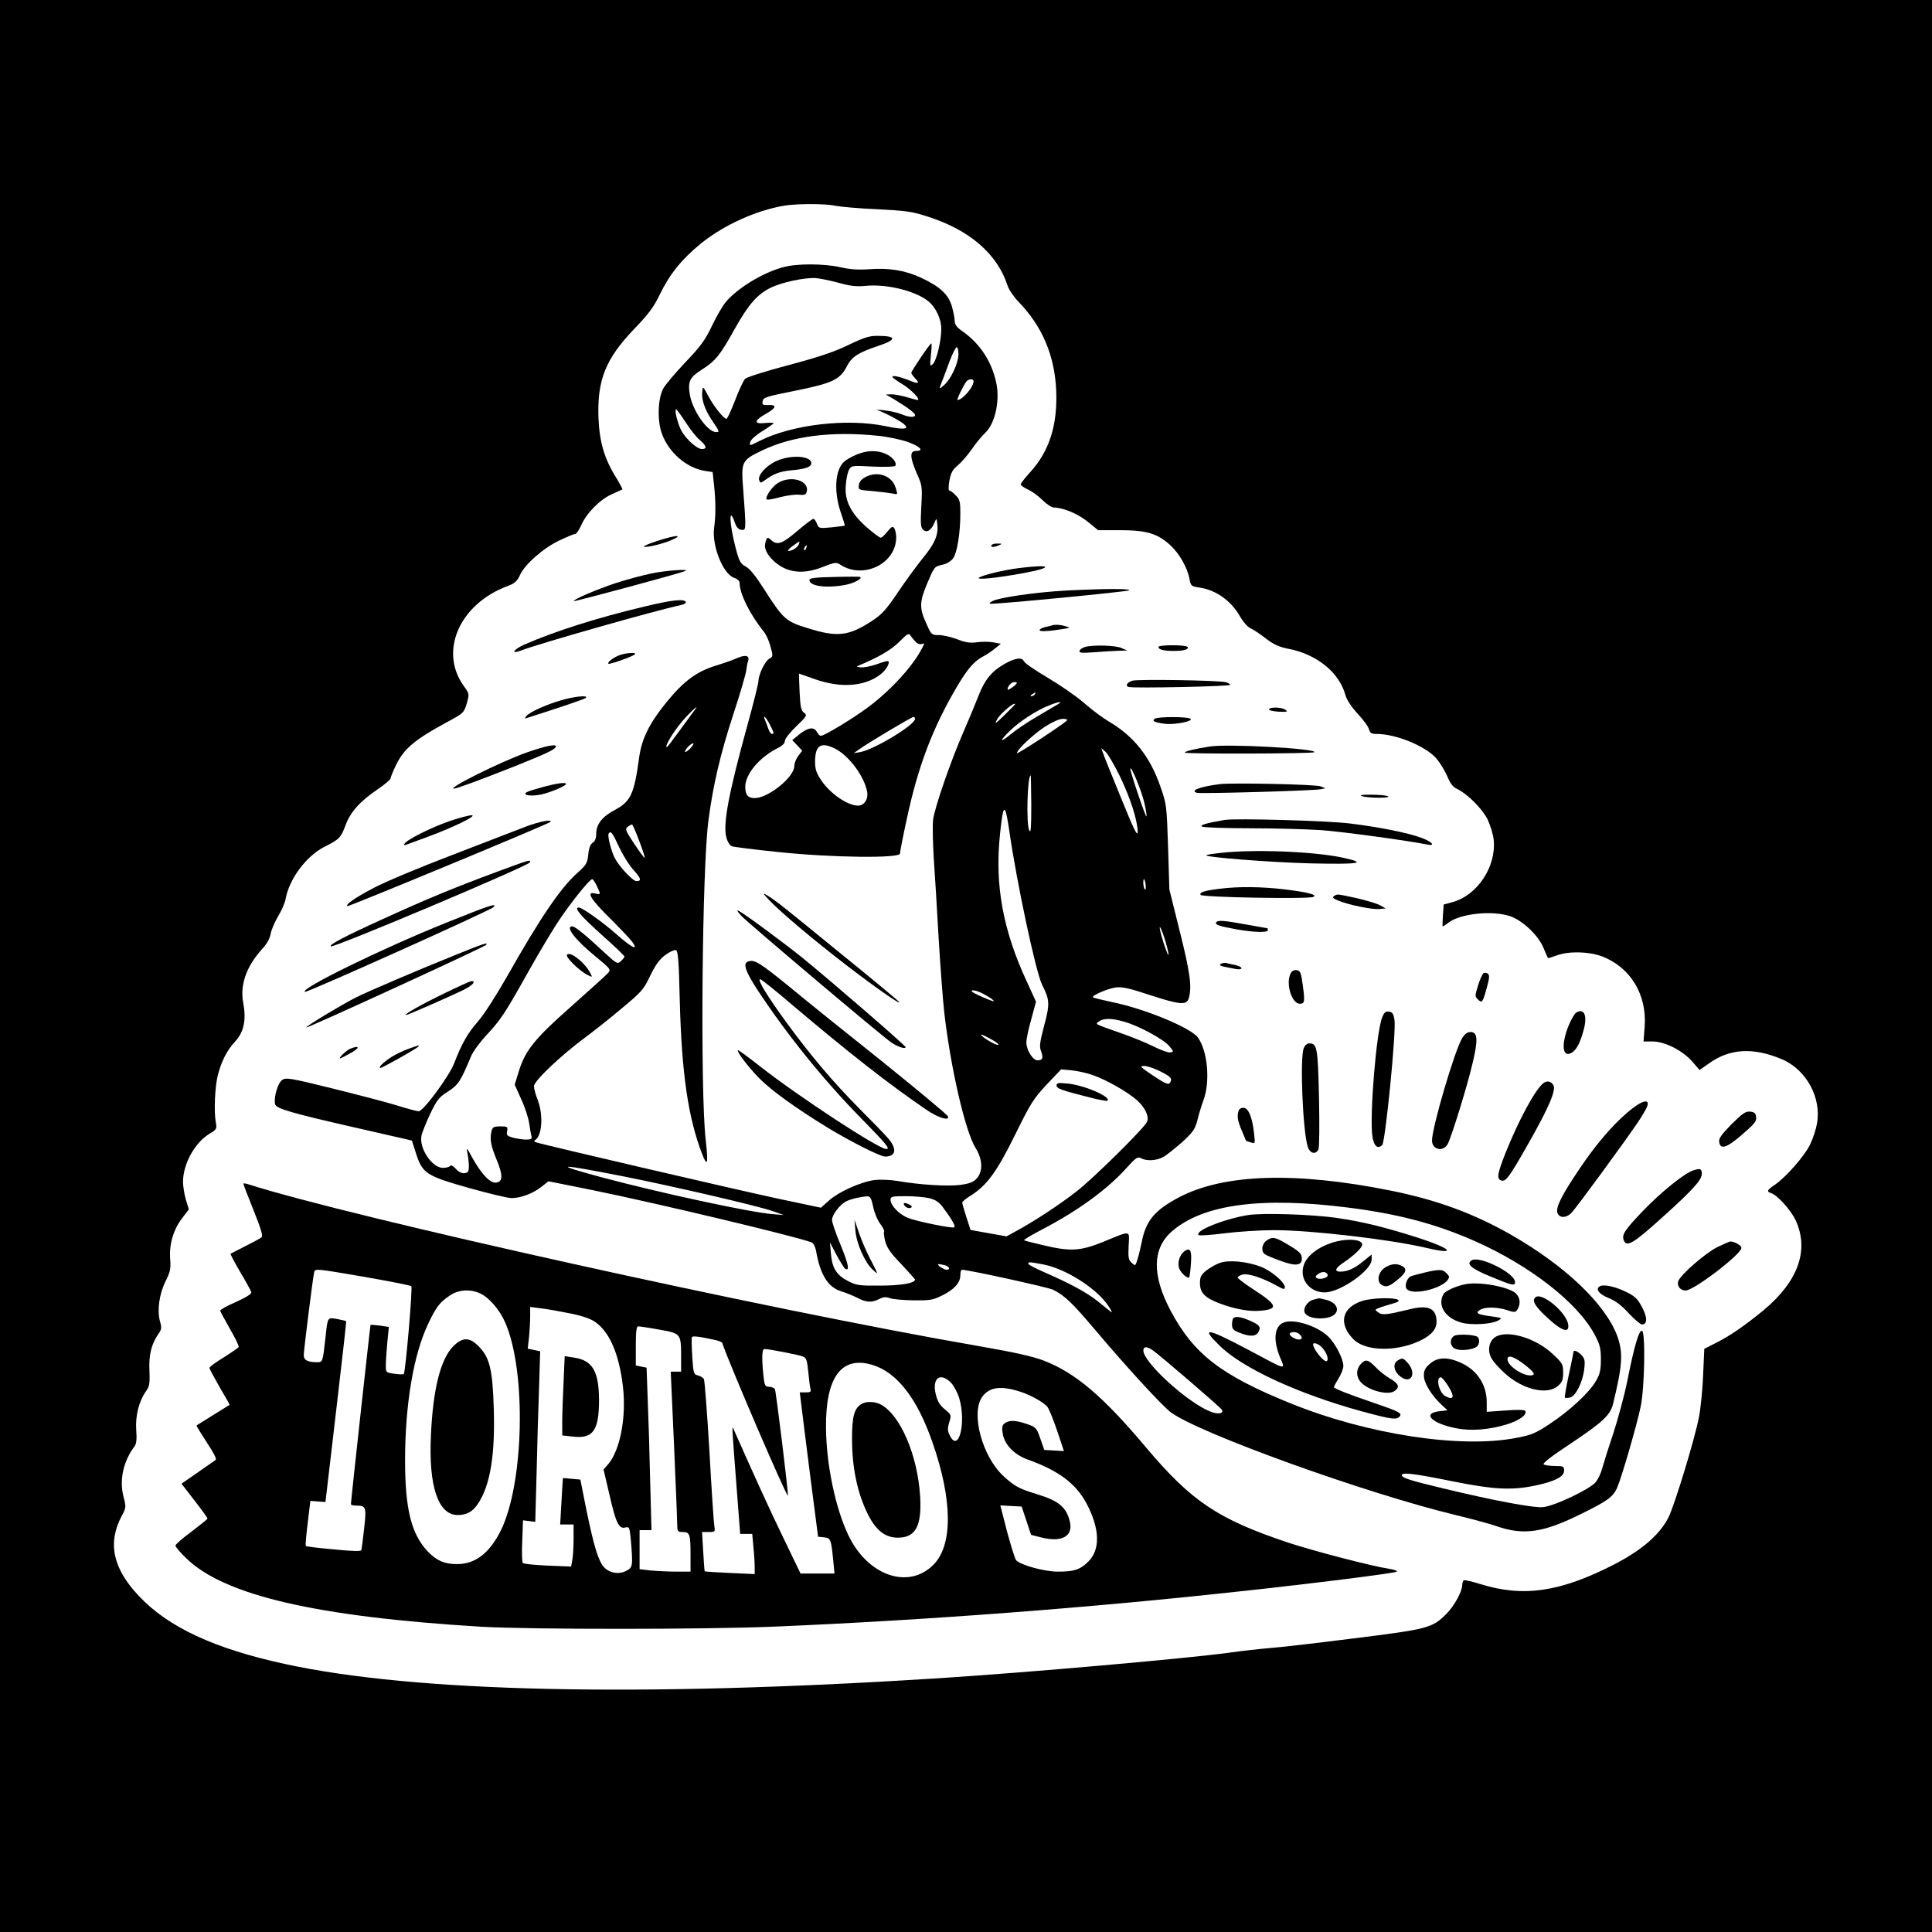 <?xml version="1.0" standalone="no"?>
<!DOCTYPE svg PUBLIC "-//W3C//DTD SVG 20010904//EN"
 "http://www.w3.org/TR/2001/REC-SVG-20010904/DTD/svg10.dtd">
<svg version="1.0" xmlns="http://www.w3.org/2000/svg"
 width="1024pt" height="1024pt" viewBox="0 0 1024 1024"
 preserveAspectRatio="xMidYMid meet">
<g transform="translate(0,1024) scale(0.1,-0.1)"
fill="#000000" stroke="none">
<path d="M0 5120 l0 -5120 5120 0 5120 0 0 5120 0 5120 -5120 0 -5120 0 0
-5120z m4430 4029 c25 -5 124 -14 220 -18 155 -8 186 -12 270 -40 221 -71 366
-198 420 -364 7 -22 33 -60 57 -85 127 -131 192 -284 201 -469 8 -186 -36
-325 -139 -437 -27 -30 -49 -58 -49 -63 0 -6 18 -18 39 -28 21 -9 56 -35 77
-56 21 -21 48 -39 59 -39 49 0 128 -33 180 -75 l55 -45 114 0 c141 0 199 -17
266 -77 51 -46 94 -122 105 -184 6 -34 10 -37 51 -43 87 -12 168 -69 215 -151
16 -29 41 -57 55 -64 15 -6 52 -31 83 -55 43 -33 71 -45 121 -55 150 -29 269
-126 301 -245 7 -25 31 -62 65 -99 30 -32 57 -69 60 -82 5 -20 12 -25 40 -25
104 0 261 -65 318 -131 19 -23 45 -65 57 -94 16 -38 30 -57 53 -67 54 -26 134
-106 161 -162 14 -30 29 -78 32 -108 14 -142 -87 -294 -220 -330 l-45 -12 -4
-55 c-2 -31 -3 -58 -2 -60 2 -2 15 6 30 18 63 49 232 67 328 35 65 -22 148
-100 176 -166 12 -29 23 -54 25 -56 1 -1 22 5 46 14 64 24 171 21 240 -5 151
-58 239 -203 226 -373 l-6 -78 48 0 c64 0 158 -47 210 -106 l39 -45 49 34
c111 80 235 87 387 23 130 -55 212 -205 186 -343 -5 -29 -21 -78 -36 -109 -28
-59 -129 -175 -189 -215 -40 -27 -43 -35 -17 -43 33 -11 104 -90 129 -143 74
-160 13 -327 -174 -481 -101 -82 -173 -132 -249 -170 l-61 -31 -6 -138 c-3
-76 -13 -176 -22 -223 -22 -116 -130 -470 -162 -533 -46 -91 -141 -173 -288
-249 -285 -146 -480 -175 -709 -104 -44 14 -83 23 -88 20 -4 -3 -8 -14 -8 -25
0 -34 -43 -113 -85 -154 -74 -74 -98 -80 -492 -129 -197 -25 -396 -48 -443
-51 -47 -4 -149 -15 -226 -26 -243 -32 -1050 -103 -1529 -134 -1585 -101
-2776 -75 -3467 76 -372 81 -617 195 -771 359 -139 146 -168 282 -92 425 24
44 24 47 9 105 -22 87 0 186 59 264 10 14 13 38 9 87 -5 75 14 151 51 204 19
26 22 41 19 110 -4 85 11 142 47 194 17 24 19 33 9 67 -16 59 -4 145 29 212
25 50 29 67 25 119 -6 78 17 156 63 216 l36 47 -16 52 c-8 28 -15 71 -15 94 0
94 62 207 139 254 39 23 41 27 35 60 -11 58 -5 193 11 253 20 76 48 130 94
180 44 49 57 112 40 203 -18 96 18 194 103 287 22 24 38 53 42 75 3 21 21 63
39 94 19 31 38 73 41 95 20 106 110 227 208 276 76 38 85 47 109 112 26 71 77
128 170 191 38 26 69 52 69 58 0 6 13 38 29 71 42 87 99 135 273 229 85 46 87
48 102 98 14 50 14 50 -15 91 -134 184 -24 436 232 531 38 14 50 26 65 58 25
56 122 142 208 183 40 19 78 35 85 35 6 0 20 20 31 45 27 63 99 137 162 165
29 13 55 25 57 26 1 2 -13 29 -33 62 -63 100 -89 191 -94 318 -7 200 38 312
188 469 79 82 105 117 138 186 52 107 117 187 219 270 123 98 289 173 440 199
69 11 220 11 273 -1z"/>
<path d="M4152 8824 c-106 -28 -237 -107 -302 -181 -17 -19 -52 -78 -76 -129
-37 -78 -60 -109 -143 -196 -54 -57 -106 -119 -116 -138 -29 -55 -32 -172 -6
-241 38 -100 130 -179 228 -195 l40 -6 8 -72 c9 -90 9 -157 0 -223 -13 -93 46
-244 105 -265 18 -6 30 -17 30 -27 0 -58 56 -170 130 -261 11 -14 27 -49 34
-78 14 -49 13 -53 -6 -63 -23 -12 -57 -83 -58 -118 0 -13 -27 -121 -60 -240
-99 -360 -129 -520 -110 -590 5 -21 18 -42 28 -46 9 -4 121 -18 247 -31 288
-30 645 -34 645 -8 0 8 16 91 36 182 59 278 137 484 267 704 57 96 91 135 142
161 17 9 44 27 60 41 l30 24 -38 7 c-21 4 -60 5 -87 1 -38 -5 -62 -2 -107 16
-32 12 -76 22 -97 22 -37 0 -40 2 -63 54 -41 88 -41 118 1 219 37 87 38 90 78
99 25 5 48 19 59 34 22 29 39 134 39 238 0 64 -3 76 -25 97 -13 14 -28 25 -33
25 -6 0 -5 21 0 53 8 41 17 58 44 80 19 16 52 54 74 85 21 32 55 72 74 90 48
47 74 157 59 249 -21 118 -85 220 -183 288 -30 21 -40 35 -40 55 0 14 -7 49
-15 77 -19 63 -62 103 -159 149 -87 41 -170 55 -279 47 -59 -4 -103 -1 -154
11 -87 19 -229 20 -301 0z m293 -83 c62 -17 94 -21 145 -16 111 11 266 -28
332 -83 39 -33 68 -95 67 -147 0 -61 -25 -165 -44 -184 -16 -15 -17 -12 -11
47 4 34 5 62 2 62 -7 0 -106 -147 -106 -156 0 -4 10 -18 22 -31 25 -26 15 -29
-33 -9 -48 19 -89 28 -89 19 0 -5 23 -21 51 -38 46 -27 102 -85 82 -85 -4 0
-30 7 -57 15 -27 8 -63 15 -80 15 l-31 -1 40 -23 c70 -42 115 -75 115 -86 0
-14 -32 -12 -71 4 -19 8 -56 17 -84 20 l-50 6 53 -24 c29 -14 67 -35 84 -47
46 -33 17 -40 -87 -18 -205 43 -495 9 -667 -77 -57 -29 -57 -29 -51 -5 3 11
31 36 64 56 32 20 59 39 59 42 0 3 -20 3 -45 1 -61 -7 -59 13 5 49 55 31 60
49 11 46 -28 -1 -32 2 -29 20 3 20 18 25 158 53 215 43 253 61 291 137 24 46
60 69 162 103 103 34 101 54 -5 54 -40 0 -72 -10 -152 -49 -75 -36 -157 -64
-316 -106 -121 -32 -222 -64 -231 -73 -9 -10 -33 -61 -53 -114 -21 -54 -41
-98 -46 -98 -14 0 -69 69 -97 123 -27 51 -28 51 -31 22 -5 -42 13 -96 53 -155
40 -59 40 -60 20 -60 -47 0 -129 121 -140 206 -9 65 2 85 68 127 69 44 95 76
169 210 74 132 121 187 193 222 59 29 181 55 240 51 22 -2 76 -13 120 -25z
m635 -378 c0 -46 -38 -129 -74 -162 -30 -28 -31 -26 -12 20 7 19 26 67 40 107
15 39 32 72 37 72 5 0 9 -17 9 -37z m80 -144 c0 -31 -59 -99 -85 -99 -6 0 31
77 47 98 13 15 38 16 38 1z m-1526 -217 c24 -37 57 -80 75 -94 36 -31 40 -48
11 -48 -26 0 -87 55 -110 100 -19 38 -37 110 -26 110 3 0 26 -31 50 -68z
m1022 -72 c50 -5 119 -20 154 -32 67 -24 90 -48 46 -48 -35 0 -34 -32 3 -119
29 -64 30 -71 24 -176 -5 -95 -3 -112 11 -124 19 -16 42 -2 59 39 11 25 11 25
15 -10 6 -55 -13 -100 -75 -176 -32 -39 -92 -121 -133 -182 -62 -92 -85 -118
-137 -152 -125 -82 -185 -89 -343 -39 -115 35 -129 48 -230 206 -43 68 -75
108 -97 120 -28 15 -35 27 -53 95 -35 132 -39 236 -4 135 7 -21 18 -33 32 -35
20 -3 22 1 22 40 0 24 -5 97 -10 163 -13 158 -11 164 94 215 162 79 372 106
622 80z m196 -1091 c10 -11 24 -16 34 -12 15 5 15 3 1 -23 -50 -97 -167 -224
-288 -314 -78 -58 -230 -150 -248 -150 -6 0 -15 9 -21 20 -15 29 -46 25 -92
-11 l-39 -32 27 -28 26 -28 -21 -27 c-11 -15 -21 -39 -21 -54 0 -59 -138 -170
-210 -170 -36 0 -50 17 -50 60 0 68 78 160 178 208 19 10 32 23 32 35 0 11 27
45 60 77 57 55 59 59 42 72 -16 11 -20 29 -24 111 -2 53 -4 97 -3 97 0 0 38
-14 85 -30 137 -48 262 -39 346 25 30 23 52 60 42 71 -3 2 -31 -5 -62 -17 -32
-11 -70 -18 -85 -16 -24 3 -24 4 -6 11 101 42 171 83 212 125 41 41 50 47 58
33 6 -8 18 -23 27 -33z m-772 -439 c23 -44 24 -50 11 -50 -5 0 -14 12 -19 28
-5 15 -13 35 -17 45 -14 33 5 17 25 -23z m770 30 c0 -32 -217 -163 -290 -176
l-35 -6 24 17 c39 30 283 175 292 175 5 0 9 -4 9 -10z m-422 -159 c73 -38 153
-146 168 -227 7 -39 -15 -74 -48 -74 -56 0 -150 65 -197 137 -24 36 -31 57
-31 95 0 89 31 108 108 69z"/>
<path d="M4541 7831 c-24 -10 -55 -27 -67 -38 -49 -44 -56 -163 -15 -277 11
-33 20 -60 18 -62 -1 -1 -32 -5 -69 -9 -67 -6 -68 -6 -78 19 -5 14 -14 26 -19
26 -5 0 -44 -29 -86 -65 -79 -67 -105 -77 -137 -48 -21 19 -24 17 -32 -17 -9
-34 23 -82 75 -117 62 -41 140 -44 230 -8 64 25 71 26 93 12 122 -80 297 6
296 146 0 18 -5 39 -10 47 -8 12 -14 10 -36 -17 -14 -18 -30 -33 -36 -33 -6 0
-39 25 -74 55 -85 75 -119 143 -111 224 2 32 10 69 17 81 12 22 15 23 126 17
63 -3 116 -1 119 4 11 16 -16 49 -52 64 -46 20 -97 18 -152 -4z m-307 -476
c-7 -17 -35 -35 -55 -35 -7 0 2 11 21 25 40 29 41 30 34 10z m39 -20 c-3 -9
-8 -14 -10 -11 -3 3 -2 9 2 15 9 16 15 13 8 -4z"/>
<path d="M4114 7796 c-55 -25 -100 -77 -90 -102 6 -15 8 -15 29 0 48 35 79 47
139 53 78 7 108 18 108 38 0 40 -111 46 -186 11z"/>
<path d="M4590 7713 c-24 -13 -36 -26 -38 -44 -3 -26 -2 -26 75 -32 43 -4 90
-10 105 -13 27 -6 27 -6 15 31 -19 63 -93 90 -157 58z"/>
<path d="M4123 7680 c-31 -19 -70 -76 -59 -87 3 -4 35 2 71 12 36 9 81 15 100
13 26 -3 36 0 40 13 19 60 -81 93 -152 49z"/>
<path d="M4423 7182 c-102 -2 -133 -6 -133 -16 0 -33 89 -45 191 -26 46 9 92
34 78 42 -2 2 -64 2 -136 0z"/>
<path d="M3487 7374 c-44 -14 -77 -28 -74 -31 8 -8 108 16 152 37 59 27 15 24
-78 -6z"/>
<path d="M5255 7350 c-7 -12 12 -12 40 0 18 8 17 9 -7 9 -15 1 -30 -3 -33 -9z"/>
<path d="M5400 7229 c-80 -10 -191 -37 -210 -50 -21 -14 84 -4 233 23 167 31
151 49 -23 27z"/>
<path d="M3450 7200 c-47 -10 -130 -32 -185 -50 -97 -32 -230 -88 -223 -96 4
-3 555 145 588 159 35 13 -102 4 -180 -13z"/>
<path d="M5650 7110 c-162 -9 -355 -37 -390 -56 -15 -8 -19 -13 -10 -14 45 -2
726 64 735 71 10 10 -138 9 -335 -1z"/>
<path d="M3415 7025 c-253 -60 -478 -132 -637 -202 -56 -25 -73 -52 -20 -32
99 38 710 212 855 243 15 4 25 11 22 16 -11 17 -75 10 -220 -25z"/>
<path d="M5575 6925 c-5 -2 -22 -6 -37 -9 -16 -4 -28 -11 -28 -16 0 -9 51 -6
130 7 33 6 34 6 10 13 -27 9 -59 11 -75 5z"/>
<path d="M5751 6811 c-14 -4 -27 -13 -29 -20 -4 -12 10 -13 79 -8 46 4 104 7
129 8 l45 1 -30 13 c-31 15 -151 18 -194 6z"/>
<path d="M6140 6811 c0 -14 27 -21 80 -21 55 0 83 8 74 21 -7 12 -154 12 -154
0z"/>
<path d="M3285 6768 c-33 -12 -68 -38 -60 -46 5 -5 126 37 140 50 13 11 -43 9
-80 -4z"/>
<path d="M3904 6751 c-21 -10 -71 -27 -110 -39 -101 -31 -169 -81 -260 -192
-92 -113 -132 -194 -146 -292 -27 -199 -45 -236 -131 -282 -66 -35 -97 -75
-97 -126 0 -23 -6 -39 -19 -47 -12 -8 -20 -27 -23 -62 -5 -45 -10 -55 -56 -96
-93 -83 -198 -239 -376 -553 -54 -95 -121 -200 -152 -235 -56 -64 -87 -119
-127 -223 -27 -69 -163 -254 -188 -254 -9 0 -61 14 -115 31 -55 17 -209 57
-342 90 -223 55 -246 59 -266 45 -23 -15 -46 -91 -38 -128 5 -24 85 -47 436
-127 l289 -66 20 -62 c35 -112 53 -124 277 -188 107 -30 211 -55 231 -55 50 0
113 24 158 59 l38 30 239 -48 c347 -71 1072 -244 1156 -276 9 -4 19 -23 23
-43 22 -128 63 -194 133 -216 26 -8 65 -24 87 -35 47 -25 76 -26 115 -6 22 11
36 12 55 5 15 -6 71 -11 125 -12 88 -1 104 1 154 26 64 32 96 67 96 107 0 16
4 29 8 29 35 0 458 -93 484 -106 63 -32 101 -69 228 -219 170 -201 347 -393
395 -430 144 -109 1027 -428 1510 -545 88 -21 186 -48 217 -59 141 -49 245
-35 438 60 150 73 181 95 202 146 24 55 105 335 124 428 21 99 26 396 7 402
-16 6 -44 -93 -78 -267 -15 -74 -49 -200 -75 -280 -27 -80 -53 -164 -59 -186
-6 -23 -21 -54 -33 -69 -29 -37 -218 -127 -279 -133 -51 -5 -259 34 -529 99
-175 42 -220 56 -220 70 0 17 65 9 263 -31 223 -45 317 -50 443 -24 105 22
154 47 154 79 0 23 -4 25 -47 25 -27 0 -54 4 -61 8 -8 6 40 43 143 111 168
112 209 150 224 208 51 208 55 274 22 364 -64 169 -276 371 -563 535 -196 112
-392 184 -634 233 -506 102 -887 90 -1125 -35 -129 -68 -176 -124 -198 -239
-7 -33 -17 -75 -23 -93 -10 -32 -11 -33 -30 -15 -17 15 -19 28 -16 90 4 85 17
83 -137 20 -120 -48 -172 -51 -315 -17 -52 12 -98 24 -102 26 -4 3 39 28 96
58 187 97 348 214 449 328 48 53 57 59 75 49 30 -16 82 -13 118 7 17 9 61 45
99 78 58 53 69 69 81 115 7 30 22 79 33 109 36 98 22 259 -30 331 -36 51 -282
153 -456 188 -52 11 -97 22 -100 25 -9 9 77 46 119 52 34 5 72 -3 186 -41 157
-51 192 -54 203 -15 17 60 7 133 -47 350 l-56 225 -7 225 c-7 219 -8 228 -40
319 -54 159 -141 269 -274 347 -31 18 -90 62 -131 98 -40 35 -127 95 -193 134
-66 39 -123 78 -126 87 -9 23 -47 18 -103 -14 -70 -40 -106 -86 -139 -172 -16
-41 -53 -130 -83 -199 -63 -145 -146 -384 -156 -452 -4 -26 -2 -118 3 -205 6
-87 18 -278 26 -426 9 -147 22 -325 30 -395 34 -295 111 -627 165 -715 38 -61
41 -123 8 -162 -18 -20 -37 -28 -87 -35 -67 -9 -216 0 -336 21 -37 6 -90 8
-118 5 -74 -10 -188 -61 -241 -107 l-45 -40 -218 46 c-207 44 -1261 289 -1293
301 -10 4 -11 7 -3 12 37 23 43 135 13 212 -11 28 -20 61 -20 73 0 27 139 160
270 257 47 35 136 105 197 157 105 87 115 99 150 173 29 59 49 86 80 109 23
17 49 28 56 25 11 -4 15 -58 20 -267 10 -386 44 -619 118 -812 29 -75 34 -55
19 77 -29 262 -19 1435 15 1691 25 188 62 347 132 562 36 109 66 213 68 230 2
16 6 40 10 51 10 30 -14 36 -61 15z m1466 -151 c-14 -10 -26 -17 -28 -16 -7 8
12 35 26 39 28 6 28 -3 2 -23z m115 -40 c-3 -5 -12 -10 -18 -10 -7 0 -6 4 3
10 19 12 23 12 15 0z m125 -51 c-8 -5 -58 -34 -110 -65 -52 -30 -116 -73 -142
-95 -60 -50 -63 -38 -5 18 50 49 144 110 207 134 49 20 74 23 50 8z m-230 -2
c0 -1 -25 -27 -56 -57 -50 -49 -55 -51 -38 -21 18 31 94 95 94 78z m-1697 -29
c-6 -7 -40 -55 -77 -105 -37 -51 -69 -93 -71 -93 -18 0 47 103 103 162 41 44
68 65 45 36z m1972 -57 c-31 -28 -265 -181 -265 -173 0 19 89 102 151 142 38
24 74 40 93 40 17 0 26 -4 21 -9z m-1995 -146 c-13 -14 -26 -23 -28 -20 -7 7
29 45 41 45 6 0 0 -11 -13 -25z m2276 -150 c56 -116 94 -236 94 -295 -1 -27
-22 17 -90 185 -50 121 -93 229 -96 240 l-7 20 23 -20 c12 -11 46 -69 76 -130z
m129 -139 c9 -38 14 -70 11 -73 -4 -5 -86 237 -85 252 2 23 59 -115 74 -179z
m-599 -12 c0 -116 -2 -151 -10 -137 -18 29 -11 293 7 293 1 0 2 -70 3 -156z
m-117 -134 c39 -275 142 -757 175 -821 40 -78 41 -101 10 -216 -23 -88 -26
-110 -16 -135 13 -36 8 -48 -19 -48 -25 0 -59 55 -59 95 0 17 11 72 26 123
l25 93 -49 107 c-126 271 -170 512 -142 778 17 169 27 174 49 24z m-1961 -57
c18 -47 31 -88 29 -90 -2 -2 -27 32 -55 74 -47 71 -50 79 -35 91 9 6 19 12 23
12 3 0 20 -39 38 -87z m-108 -30 c19 -41 53 -97 77 -123 41 -46 45 -60 16 -60
-19 0 -91 77 -114 121 -21 42 -40 119 -33 131 11 17 20 5 54 -69z m-117 -208
c22 -46 22 -48 -8 -41 -50 13 -26 -29 76 -129 55 -55 109 -112 120 -127 36
-50 -2 -32 -81 38 -72 64 -184 144 -202 144 -28 0 7 -42 117 -141 69 -61 125
-115 125 -119 0 -4 -9 -15 -19 -24 -18 -17 -22 -15 -88 46 -100 93 -155 138
-170 138 -39 0 15 -71 124 -160 80 -66 82 -69 65 -88 -9 -10 -96 -89 -193
-175 -195 -172 -246 -235 -280 -348 l-21 -68 35 -78 c20 -43 38 -100 42 -128
4 -27 9 -58 12 -67 3 -15 -2 -18 -29 -18 -18 0 -49 5 -69 10 -31 9 -36 13 -31
35 4 23 2 25 -36 25 -33 0 -41 -4 -46 -22 -11 -43 -6 -76 24 -149 37 -88 36
-123 -1 -127 -32 -4 -79 47 -128 136 -27 50 -30 53 -24 22 4 -19 8 -51 8 -70
0 -29 -4 -36 -22 -38 -14 -2 -32 6 -47 23 -15 16 -27 22 -31 15 -3 -5 -20 -10
-37 -10 -58 0 -128 104 -114 171 3 16 24 68 46 115 36 75 47 89 95 119 54 35
66 53 121 185 10 25 46 74 79 110 78 83 101 118 218 327 53 95 125 216 160
270 63 97 171 233 186 233 4 0 15 -16 24 -35z m2909 6 c2 -17 1 -28 -4 -25 -8
5 -12 54 -4 54 2 0 6 -13 8 -29z m106 -303 c19 -66 21 -93 3 -45 -20 52 -41
131 -32 122 5 -6 18 -40 29 -77z m-951 -284 c25 -14 43 -28 40 -30 -4 -5 -117
45 -117 52 0 12 38 1 77 -22z m734 -140 c79 -23 205 -92 236 -128 25 -30 25
-31 5 -34 -11 -2 -51 13 -89 32 -38 19 -114 50 -169 69 -150 53 -140 48 -118
64 24 17 68 17 135 -3z m-670 -122 c-12 -4 -91 43 -91 54 0 3 23 -7 51 -23 28
-15 46 -29 40 -31z m858 -140 c58 -29 66 -39 52 -61 -8 -12 -24 -5 -88 37 -70
47 -75 52 -48 52 17 0 54 -13 84 -28z m-355 -21 c72 -25 189 -92 235 -135 41
-38 62 -83 51 -111 -12 -31 -281 -297 -373 -369 -90 -70 -219 -155 -312 -206
l-60 -33 -96 17 -95 17 -22 68 c-12 37 -22 72 -22 77 0 5 20 22 45 37 87 55
140 129 236 324 81 165 97 190 166 264 l77 81 56 -5 c30 -3 82 -14 114 -26z
m-2485 -537 c266 -53 701 -154 786 -183 l60 -21 -61 5 c-118 9 -598 113 -909
196 -266 72 -231 73 124 3z m1319 -160 c6 -31 23 -72 37 -90 14 -19 24 -38 21
-42 -3 -5 0 -28 6 -52 9 -33 29 -63 85 -120 40 -43 73 -80 73 -82 0 -19 -76
-32 -184 -32 -110 -1 -126 1 -171 24 -61 31 -85 69 -91 147 l-5 58 35 -67 c20
-36 40 -69 45 -72 26 -17 18 25 -23 124 -25 60 -46 120 -46 134 0 27 40 80 74
98 22 12 75 25 111 27 17 1 23 -8 33 -55z m299 45 c36 -10 52 -21 78 -58 42
-57 60 -89 53 -96 -7 -8 -198 31 -246 50 -47 19 -92 66 -92 96 0 17 8 19 81
19 44 0 101 -5 126 -11z m2223 -50 c265 -34 461 -86 669 -178 290 -129 541
-324 632 -493 29 -54 34 -73 34 -133 0 -58 -5 -78 -27 -116 -35 -60 -139 -157
-244 -226 -74 -49 -96 -59 -177 -74 -294 -58 -789 18 -1197 183 -368 149 -513
261 -635 490 -101 190 -98 332 8 423 166 143 475 183 937 124z m-1624 -300
c121 -22 287 -128 348 -220 16 -24 23 -39 15 -33 -8 6 -40 32 -72 58 -59 47
-147 94 -289 156 -43 19 -78 37 -78 42 0 10 5 10 76 -3z m-518 -5 c24 -7 31
-24 9 -24 -15 0 -57 29 -42 30 6 0 20 -3 33 -6z m1102 -451 c34 -23 358 -301
366 -315 13 -20 -20 -26 -60 -10 -121 47 -356 261 -356 324 0 22 18 23 50 1z"/>
<path d="M3005 5179 c-8 -12 63 -82 106 -105 30 -15 30 -15 18 8 -28 56 -110
120 -124 97z"/>
<path d="M5600 4487 c0 -17 26 -26 185 -66 43 -11 82 -18 85 -15 20 21 -125
83 -212 91 -49 5 -58 3 -58 -10z"/>
<path d="M4534 3716 c6 -68 50 -168 92 -206 31 -29 30 -27 -15 60 -19 36 -45
97 -58 135 l-24 70 5 -59z"/>
<path d="M4790 3861 c0 -15 25 -30 38 -22 9 5 5 11 -13 19 -14 6 -25 8 -25 3z"/>
<path d="M6615 3800 c-128 -21 -285 -84 -262 -106 4 -4 65 0 135 9 70 9 190
17 265 17 195 0 615 -49 807 -94 164 -39 137 -5 -42 53 -168 54 -300 87 -428
105 -132 20 -396 28 -475 16z"/>
<path d="M6712 3664 c-24 -17 -29 -56 -9 -71 6 -5 45 -22 85 -36 78 -29 112
-25 112 11 0 27 -11 38 -75 76 -66 40 -81 43 -113 20z"/>
<path d="M7053 3651 c-68 -23 -122 -65 -140 -109 -31 -75 24 -152 108 -152 82
0 249 117 249 174 l0 27 -43 -35 c-47 -39 -85 -56 -123 -56 -34 0 -27 19 17
48 55 37 99 79 99 95 0 31 -89 35 -167 8z m-16 -168 c5 -15 -41 -28 -58 -17
-9 5 -7 11 7 21 21 16 45 14 51 -4z"/>
<path d="M6276 3607 c-26 -21 -38 -66 -24 -95 13 -25 43 -50 51 -42 2 3 7 35
9 72 6 71 -4 89 -36 65z"/>
<path d="M7800 3560 c-31 -19 -2 -44 100 -86 116 -48 130 -51 130 -29 0 47
-188 141 -230 115z"/>
<path d="M6467 3547 c-20 -7 -53 -25 -72 -40 -29 -23 -35 -34 -35 -68 0 -51
27 -79 106 -108 79 -30 159 -44 217 -38 95 9 87 31 -40 113 -46 30 -83 58 -83
63 0 5 13 12 28 16 31 6 104 -18 180 -60 34 -19 42 -21 42 -8 0 27 -73 89
-130 110 -72 27 -165 36 -213 20z"/>
<path d="M7350 3527 c-51 -25 -59 -92 -14 -103 18 -5 35 3 69 31 49 40 55 59
26 75 -26 13 -50 13 -81 -3z"/>
<path d="M7550 3495 c-30 -7 -63 -16 -73 -20 -19 -8 -33 -48 -23 -64 29 -46
226 8 226 63 0 2 -7 12 -16 20 -18 19 -38 19 -114 1z"/>
<path d="M7765 3433 c-50 -10 -106 -36 -115 -53 -32 -60 10 -126 95 -150 53
-15 160 -9 196 11 23 13 21 14 -43 23 -70 9 -82 18 -49 36 28 14 91 12 139 -4
31 -11 43 -12 50 -3 29 38 18 87 -26 106 -66 31 -187 47 -247 34z"/>
<path d="M8137 3363 c-18 -18 -1 -47 65 -108 76 -70 116 -83 110 -37 -7 65
-143 178 -175 145z"/>
<path d="M6960 3351 c-34 -9 -59 -54 -41 -74 17 -21 63 -30 111 -22 74 12 75
74 2 95 -20 5 -39 9 -42 9 -3 -1 -16 -4 -30 -8z"/>
<path d="M7221 3345 c-108 -34 -129 -119 -49 -202 57 -59 197 -69 322 -23 80
31 120 68 120 113 0 73 -43 93 -145 67 -119 -29 -143 -32 -164 -16 -19 14 -19
15 5 24 14 6 45 15 69 22 32 9 40 14 30 21 -21 13 -138 10 -188 -6z"/>
<path d="M6537 3253 c-4 -3 -7 -19 -7 -34 0 -22 7 -30 40 -43 55 -22 87 -20
100 4 15 27 6 38 -47 61 -46 20 -75 24 -86 12z"/>
<path d="M6803 3230 c-49 -20 -56 -92 -19 -183 29 -70 43 -74 -168 39 -221
117 -255 122 -152 22 120 -119 417 -256 752 -348 160 -43 186 -47 203 -27 13
17 -4 26 -139 72 -144 49 -210 76 -210 83 0 4 12 25 25 47 14 22 25 51 25 65
0 38 -43 121 -81 157 -60 57 -184 95 -236 73z m85 -62 c17 -17 15 -28 -5 -28
-22 1 -55 25 -46 33 10 11 38 8 51 -5z m119 -70 c25 -27 37 -64 25 -72 -14 -8
-72 63 -72 88 0 14 28 4 47 -16z"/>
<path d="M7708 3160 c-28 -17 -23 -59 8 -70 28 -11 91 -4 112 13 14 11 16 43
2 52 -19 12 -105 15 -122 5z"/>
<path d="M7928 3155 c-35 -20 -46 -71 -24 -112 8 -17 40 -53 71 -81 95 -87
224 -118 282 -68 23 20 28 32 28 71 0 44 -3 50 -57 100 -89 83 -236 127 -300
90z m149 -145 c56 -43 66 -60 34 -60 -46 0 -121 53 -121 85 0 26 31 17 87 -25z"/>
<path d="M8340 3075 c0 -3 -11 -58 -25 -122 -14 -64 -23 -118 -21 -121 3 -2
16 -2 28 1 31 8 68 85 75 153 5 43 2 55 -16 73 -19 19 -41 28 -41 16z"/>
<path d="M7408 3029 c-25 -14 -22 -51 5 -77 64 -60 104 10 41 72 -18 19 -23
19 -46 5z"/>
<path d="M7578 3011 c-25 -22 -32 -36 -31 -64 1 -39 40 -102 93 -152 l32 -30
-44 -5 c-93 -11 -39 -65 90 -90 78 -16 174 -8 267 20 68 21 111 52 99 72 -4 6
-44 7 -105 2 l-99 -7 0 50 c0 93 -50 170 -135 209 -71 33 -126 32 -167 -5z
m95 -113 c39 -60 34 -83 -12 -58 -34 18 -53 100 -24 100 5 0 21 -19 36 -42z"/>
<path d="M7216 3014 c-26 -25 -30 -61 -11 -90 32 -50 153 -85 189 -55 26 21
19 37 -26 64 -24 14 -59 41 -77 61 -39 40 -52 43 -75 20z"/>
<path d="M6001 6632 c-28 -9 -38 -28 -19 -33 25 -8 538 3 538 11 0 4 -10 11
-22 14 -34 10 -469 17 -497 8z"/>
<path d="M2976 6529 c-80 -23 -169 -63 -186 -84 -10 -13 -10 -15 1 -11 188 60
306 100 314 107 16 15 -57 9 -129 -12z"/>
<path d="M6726 6481 c-4 -5 19 -11 49 -13 46 -2 53 -1 38 10 -20 14 -79 16
-87 3z"/>
<path d="M6121 6431 c-18 -12 -3 -20 52 -27 53 -7 157 14 136 27 -18 11 -170
11 -188 0z"/>
<path d="M2790 6251 c-142 -51 -421 -190 -384 -191 14 0 139 46 323 119 164
66 206 85 216 101 13 20 -52 8 -155 -29z"/>
<path d="M6410 6283 c-77 -12 -130 -25 -130 -32 0 -8 678 -6 686 2 20 19 -461
46 -556 30z"/>
<path d="M2882 6070 c-40 -11 -80 -23 -89 -28 -30 -17 24 -25 80 -12 50 12
127 45 127 55 0 10 -46 4 -118 -15z"/>
<path d="M6465 6084 c-107 -14 -159 -34 -122 -46 16 -6 625 11 657 19 l25 5
-25 10 c-24 11 -474 20 -535 12z"/>
<path d="M7220 6020 c35 -11 161 -11 135 0 -11 5 -51 8 -90 8 -50 0 -63 -2
-45 -8z"/>
<path d="M2380 5887 c-95 -33 -223 -97 -236 -119 -5 -7 -2 -9 7 -6 8 3 59 22
114 42 139 51 267 114 235 115 -14 0 -68 -14 -120 -32z"/>
<path d="M6490 5894 c-98 -17 -132 -27 -119 -35 8 -5 122 -9 254 -9 132 0 303
-5 380 -10 116 -9 455 -55 558 -76 48 -10 29 14 -28 35 -70 26 -221 57 -377
76 -116 15 -612 29 -668 19z"/>
<path d="M2785 5858 c-44 -17 -219 -84 -389 -150 -171 -65 -357 -143 -415
-174 -99 -52 -151 -88 -140 -97 5 -4 1065 435 1075 446 18 17 -59 3 -131 -25z"/>
<path d="M6467 5719 c-38 -4 -71 -9 -73 -12 -11 -10 329 -37 549 -43 263 -6
308 1 175 30 -152 33 -477 46 -651 25z"/>
<path d="M2625 5616 c-228 -85 -361 -140 -600 -249 -200 -91 -281 -134 -272
-143 11 -11 1049 427 1055 445 6 17 1 15 -183 -53z"/>
<path d="M6462 5529 c-81 -10 -104 -18 -99 -32 4 -13 568 -23 597 -11 26 11
-27 25 -150 40 -126 15 -250 16 -348 3z"/>
<path d="M4080 5466 c58 -61 227 -204 405 -341 148 -114 292 -215 281 -196 -4
6 -138 118 -299 248 -323 264 -358 292 -402 318 -25 16 -23 11 15 -29z"/>
<path d="M7071 5491 c-11 -7 -6 -13 21 -24 55 -23 181 -49 219 -45 l34 3 -31
17 c-18 10 -74 26 -125 38 -107 23 -100 22 -118 11z"/>
<path d="M2364 5349 c-339 -136 -784 -354 -747 -366 12 -4 979 430 997 448 27
26 -22 10 -250 -82z"/>
<path d="M3930 5385 c37 -39 743 -636 795 -671 34 -23 75 -36 75 -24 0 8 -373
331 -545 472 -89 72 -306 233 -339 250 -14 7 -9 -2 14 -27z"/>
<path d="M6446 5351 c-8 -12 16 -20 109 -37 93 -16 165 -18 165 -4 0 6 -1 10
-3 10 -2 0 -52 9 -112 20 -121 22 -151 24 -159 11z"/>
<path d="M2415 5179 c-206 -83 -468 -195 -529 -226 -75 -38 -268 -154 -263
-159 5 -5 937 423 952 437 18 18 -12 8 -160 -52z"/>
<path d="M3963 5143 c-26 -10 -11 -53 48 -144 156 -238 351 -480 552 -685 138
-141 157 -164 134 -164 -40 0 -460 275 -662 433 -66 52 -122 93 -124 91 -8 -7
56 -91 114 -150 65 -65 192 -157 362 -261 122 -74 278 -153 304 -153 58 0 65
40 16 97 -18 21 -87 92 -153 158 -137 138 -260 283 -391 463 -98 135 -151 222
-134 222 6 0 86 -64 178 -143 291 -246 502 -412 703 -549 62 -43 125 -61 114
-35 -3 9 -162 141 -352 294 -191 152 -406 325 -477 384 -170 139 -198 156
-232 142z"/>
<path d="M6471 5131 c-10 -6 -5 -10 18 -15 17 -3 45 -9 61 -12 17 -3 30 -1 30
4 0 6 -15 13 -32 17 -18 4 -40 8 -48 11 -8 2 -21 0 -29 -5z"/>
<path d="M6841 5081 c-28 -51 5 -161 48 -161 26 0 28 10 16 98 -9 67 -13 77
-32 80 -14 2 -26 -4 -32 -17z"/>
<path d="M7863 5082 c-6 -4 -19 -33 -29 -65 -17 -54 -17 -59 -1 -74 22 -22 26
-16 47 61 14 50 16 67 6 75 -6 5 -17 7 -23 3z"/>
<path d="M2355 4975 c-122 -59 -219 -114 -203 -115 9 0 246 104 308 135 47 24
65 46 38 45 -7 -1 -71 -30 -143 -65z"/>
<path d="M7326 4848 c-31 -75 -68 -523 -52 -632 8 -51 28 -68 52 -45 17 18 75
604 65 664 -5 31 -11 41 -29 43 -17 3 -26 -4 -36 -30z"/>
<path d="M8353 4872 c-7 -4 -21 -29 -33 -54 -46 -104 -42 -186 8 -159 27 14
48 54 67 127 19 74 0 113 -42 86z"/>
<path d="M7750 4738 c-40 -65 -160 -474 -160 -543 0 -50 61 -62 84 -17 21 42
103 306 131 427 30 125 27 165 -11 165 -17 0 -30 -10 -44 -32z"/>
<path d="M6910 4684 c-21 -54 -5 -437 21 -521 12 -37 42 -45 57 -15 5 9 6 129
3 273 -6 268 -10 289 -52 289 -12 0 -23 -11 -29 -26z"/>
<path d="M2165 4681 c-28 -10 -68 -29 -90 -43 -42 -27 -74 -58 -58 -58 10 0
183 97 198 111 12 12 8 11 -50 -10z"/>
<path d="M1855 4681 c-19 -8 -64 -51 -53 -51 3 0 29 13 59 30 49 27 45 42 -6
21z"/>
<path d="M8179 4498 c-43 -34 -131 -198 -199 -368 -43 -109 -48 -137 -25 -146
25 -10 42 12 144 192 111 195 150 287 134 313 -13 21 -35 25 -54 9z"/>
<path d="M8626 4344 c-84 -72 -170 -173 -257 -303 -91 -135 -122 -197 -115
-227 8 -31 48 -32 76 -1 25 25 285 381 348 474 23 34 47 74 52 88 17 46 -31
32 -104 -31z"/>
<path d="M6566 4355 c-11 -28 -7 -55 16 -108 12 -29 22 -53 22 -53 1 -1 12 -5
25 -9 24 -7 24 -7 18 46 -9 83 -28 133 -53 137 -13 2 -24 -4 -28 -13z"/>
<path d="M9178 4282 c-53 -54 -69 -76 -66 -94 6 -43 39 -33 121 38 65 56 78
71 75 93 -2 20 -9 27 -31 29 -24 3 -40 -8 -99 -66z"/>
<path d="M8973 4036 c-47 -16 -170 -115 -262 -211 -96 -100 -115 -127 -106
-155 14 -44 49 -24 207 119 162 146 208 197 208 230 0 27 -9 30 -47 17z"/>
<path d="M1290 3966 c0 -4 24 -67 54 -141 39 -97 51 -137 42 -143 -6 -6 -45
-26 -86 -47 -41 -21 -76 -39 -78 -40 -2 -2 21 -45 51 -97 31 -51 57 -100 59
-107 2 -9 -27 -27 -82 -52 -47 -20 -84 -41 -83 -46 1 -5 25 -49 52 -97 28 -48
49 -91 46 -96 -3 -4 -39 -29 -80 -55 -41 -25 -75 -50 -75 -55 0 -5 25 -51 54
-102 30 -51 54 -93 53 -94 -1 -1 -40 -25 -87 -54 -47 -29 -86 -54 -88 -55 -2
-2 23 -42 54 -90 36 -54 54 -89 47 -93 -6 -4 -49 -34 -96 -67 l-85 -59 69 -89
c38 -49 69 -92 69 -96 -1 -3 -39 -34 -85 -69 -47 -34 -85 -68 -85 -74 0 -7 26
-37 58 -68 202 -196 689 -309 1562 -362 263 -15 1196 -15 1565 1 801 34 1668
100 2452 186 400 43 828 97 836 105 5 4 -13 11 -40 15 -89 13 -403 95 -536
139 -371 124 -512 219 -750 501 -230 274 -377 399 -546 464 -58 22 -156 44
-341 76 -1117 193 -3336 685 -3877 859 -13 4 -23 5 -23 2z m890 -543 c8 -8
-31 -458 -40 -466 -3 -2 -25 -2 -50 2 -45 6 -45 6 -45 46 0 22 4 76 8 121 l8
81 -47 7 c-26 3 -48 5 -50 4 -2 -3 -104 -933 -104 -950 0 -5 12 -8 28 -8 52 0
55 -7 42 -121 -6 -57 -13 -109 -15 -115 -2 -7 -46 -6 -146 4 -79 7 -146 15
-148 18 -3 2 2 57 10 122 l14 117 40 -3 40 -3 56 478 c31 263 55 479 54 480
-1 2 -22 7 -48 12 -52 9 -50 13 -62 -99 -14 -128 -15 -130 -43 -130 -52 0 -72
11 -72 37 0 26 47 402 55 439 5 21 5 21 257 -22 138 -24 255 -47 258 -51z
m366 -39 c47 -22 102 -86 131 -152 114 -258 101 -857 -24 -1107 -60 -118 -134
-175 -231 -175 -67 0 -107 18 -154 66 -88 93 -121 225 -121 484 0 297 45 562
123 725 43 90 61 113 115 149 45 31 109 35 161 10z m469 -104 c63 -12 112 -28
137 -45 78 -52 130 -171 150 -347 18 -160 -15 -333 -78 -408 l-25 -29 31 -132
c34 -150 50 -184 84 -175 22 5 23 2 30 -71 11 -134 10 -141 -25 -159 -39 -20
-88 -12 -117 19 -30 32 -53 107 -93 299 l-33 166 -46 4 c-25 3 -46 4 -46 4 -1
-1 -4 -56 -8 -123 l-7 -123 35 0 36 0 0 -79 c0 -43 -3 -93 -7 -111 l-6 -33
-124 5 c-68 3 -128 9 -132 14 -4 5 -6 58 -3 117 l4 109 33 -4 32 -4 7 256 c3
140 9 343 13 451 l6 197 -33 7 -33 7 7 61 c3 33 6 82 6 110 l0 50 54 -7 c29
-3 97 -15 151 -26z m478 -87 c116 -20 117 -21 117 -144 l0 -79 -27 0 -28 0 17
-377 c9 -208 17 -399 17 -425 1 -46 2 -48 30 -48 37 0 41 -12 41 -121 l0 -89
-74 0 c-40 0 -101 3 -135 6 l-61 7 0 103 0 104 32 0 31 0 -7 263 c-3 144 -9
338 -13 430 l-6 168 -29 6 -28 6 0 103 c0 76 3 104 13 104 6 0 56 -7 110 -17z
m292 -54 c22 -4 41 -12 43 -17 35 -106 342 -819 348 -809 4 7 -63 555 -69 565
-5 6 -19 12 -31 12 -21 0 -24 6 -30 61 -9 93 -8 139 6 139 23 0 184 -31 204
-40 18 -7 22 -20 28 -82 4 -40 9 -81 12 -90 4 -15 -1 -18 -26 -18 l-31 0 7
-57 c4 -32 25 -204 48 -383 l42 -325 31 -3 c36 -4 38 -10 49 -119 l7 -73 -90
0 -90 0 -92 191 c-75 155 -147 313 -265 579 -7 16 -6 -3 20 -337 l17 -223 32
0 32 0 6 -67 c4 -38 7 -86 7 -107 l0 -39 -131 6 c-72 3 -132 7 -134 9 -1 2 -5
49 -8 106 l-6 102 35 0 c34 0 35 1 30 33 -3 17 -15 196 -26 397 -12 201 -25
372 -29 380 -4 8 -19 17 -32 20 -23 6 -24 11 -30 100 -3 52 -4 99 -2 103 4 7
36 4 118 -14z m838 -133 c131 -39 239 -178 320 -413 106 -304 108 -543 4 -647
-133 -133 -349 -57 -451 158 -68 143 -116 372 -118 566 -3 270 81 385 245 336z
m417 -94 c15 -16 35 -53 44 -82 38 -129 -2 -292 -49 -200 -13 25 -14 37 -4 71
12 39 12 40 -23 69 -27 22 -39 43 -48 79 -21 86 22 120 80 63z m370 -49 c54
-18 119 -54 141 -79 9 -11 32 -68 52 -127 l36 -108 -52 3 -52 3 -21 60 c-20
57 -23 61 -70 77 -60 21 -94 22 -118 5 -15 -11 -17 -21 -11 -58 10 -56 61
-109 130 -134 165 -59 257 -127 314 -234 71 -134 74 -245 8 -309 -43 -42 -75
-52 -160 -52 -71 0 -195 34 -221 60 -6 6 -27 74 -48 151 l-36 140 56 -3 57 -3
25 -75 25 -75 55 -14 c107 -27 168 6 151 82 -18 78 -58 112 -176 148 -93 28
-119 42 -178 97 -113 106 -173 335 -110 420 38 51 99 59 203 25z"/>
<path d="M2399 3101 c-65 -70 -104 -225 -115 -468 -13 -270 38 -423 142 -423
48 0 80 18 108 61 64 96 91 257 83 505 -6 201 -21 267 -77 325 -51 54 -89 54
-141 0z"/>
<path d="M2987 2914 c-4 -75 -7 -170 -7 -209 l0 -73 53 -6 c110 -14 142 31
142 194 -1 154 -35 211 -136 225 l-46 7 -6 -138z"/>
<path d="M4567 2799 c-40 -23 -52 -68 -51 -194 1 -146 28 -274 79 -381 45 -94
95 -134 164 -134 94 0 127 62 118 218 -13 218 -105 433 -209 488 -31 16 -75
18 -101 3z"/>
<path d="M9102 3630 c-65 -33 -197 -148 -207 -181 -8 -25 11 -49 39 -49 44 0
296 193 296 226 0 13 -37 34 -59 34 -4 0 -35 -14 -69 -30z"/>
<path d="M8483 3424 c-30 -13 -12 -41 41 -63 38 -15 71 -40 109 -82 30 -32 62
-59 70 -59 29 0 29 38 0 92 -23 44 -38 58 -83 80 -56 28 -115 41 -137 32z"/>
</g>
</svg>
